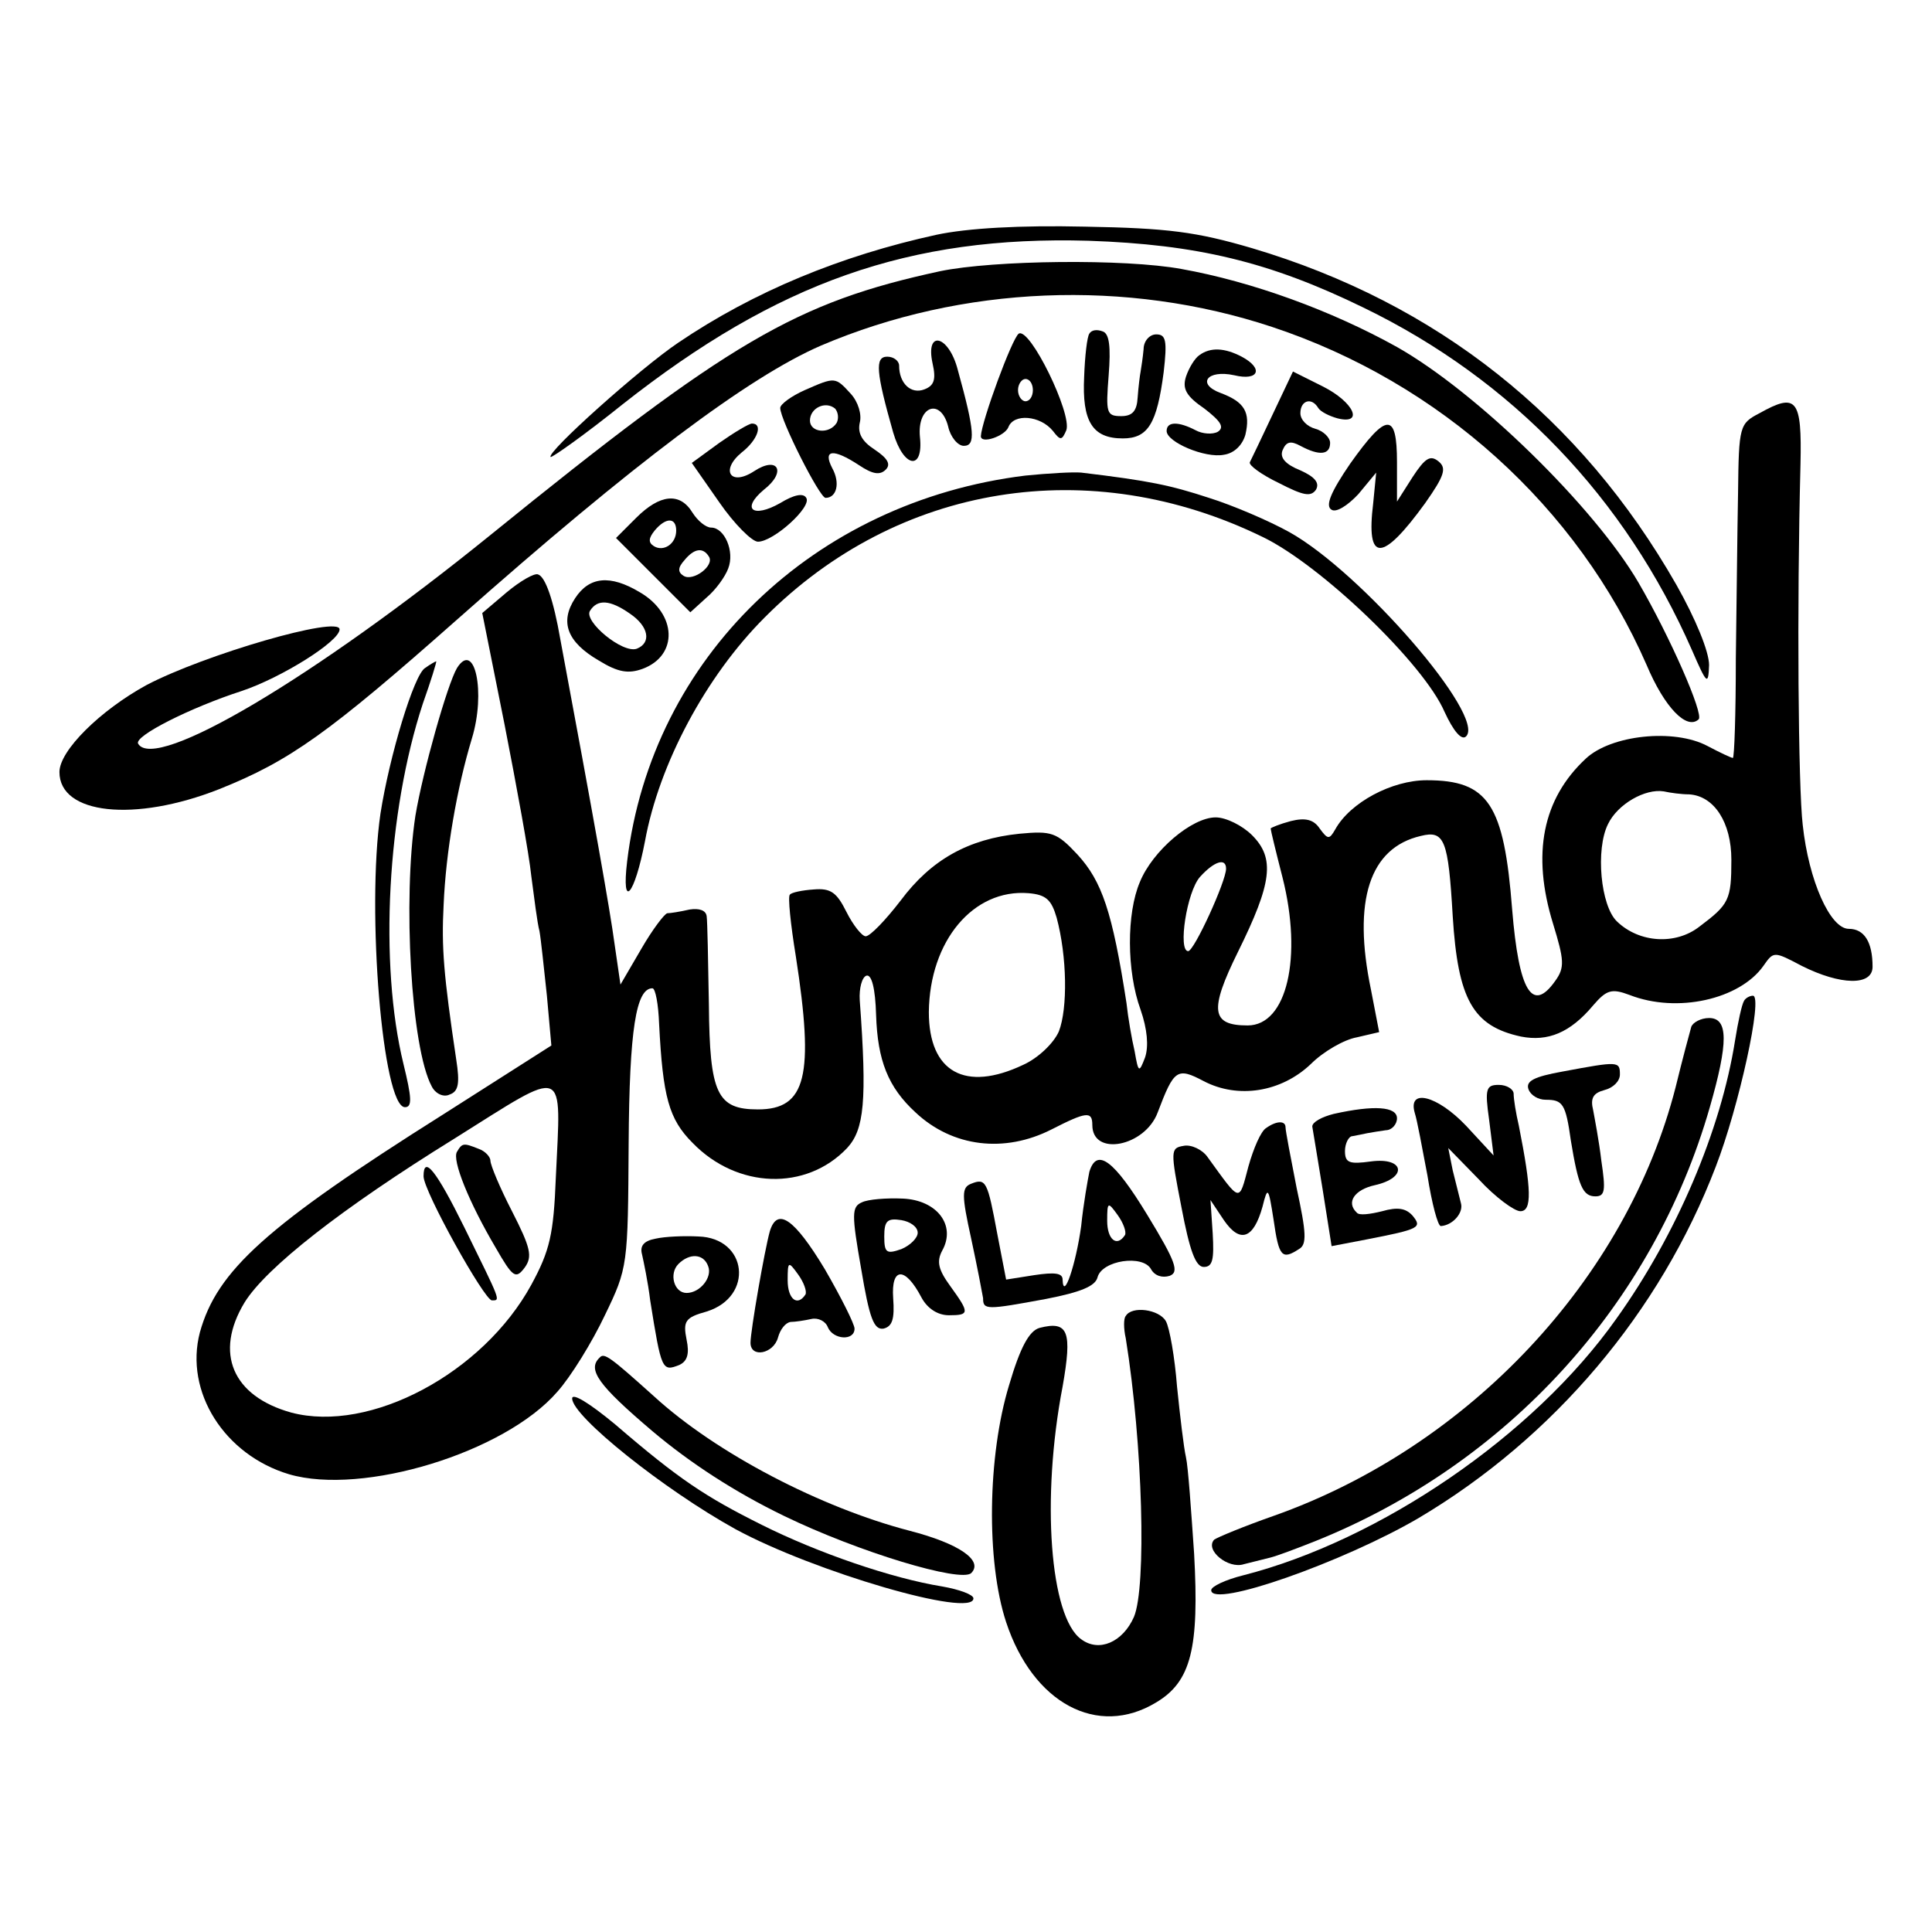 <?xml version="1.0" standalone="no"?>
<!DOCTYPE svg PUBLIC "-//W3C//DTD SVG 20010904//EN"
 "http://www.w3.org/TR/2001/REC-SVG-20010904/DTD/svg10.dtd">
<svg version="1.0" xmlns="http://www.w3.org/2000/svg"
 width="260pt" height="260pt" viewBox="0 0 260 260"
 preserveAspectRatio="xMidYMid meet">
<g transform="translate(0,260) scale(0.1,-0.1)"
fill="#000000" stroke="none">
<path d="M1260 2284 c-128 -28 -245 -76 -347 -145 -52 -35 -178 -148 -172
-154 2 -1 46 30 97 71 208 164 386 227 627 220 145 -5 243 -28 370 -90 200
-97 352 -256 442 -461 20 -46 22 -48 23 -20 0 18 -18 62 -44 108 -129 226
-322 379 -571 453 -75 22 -113 27 -225 29 -87 2 -158 -2 -200 -11z"/>
<path d="M1265 2235 c-194 -42 -283 -94 -605 -355 -237 -192 -451 -319 -474
-281 -7 10 71 49 139 71 54 18 132 67 132 83 0 19 -182 -34 -260 -75 -62 -34
-117 -88 -117 -117 0 -57 101 -68 215 -23 95 38 147 75 321 229 237 210 392
326 489 368 190 81 411 90 607 25 226 -75 411 -242 504 -455 24 -57 54 -88 70
-73 7 7 -38 110 -81 184 -59 101 -217 256 -325 317 -88 49 -195 88 -290 105
-76 14 -253 12 -325 -3z"/>
<path d="M1371 2151 c-9 -6 -50 -118 -51 -138 0 -11 32 0 37 12 7 19 43 16 60
-5 10 -13 12 -13 18 1 8 22 -49 139 -64 130z m19 -76 c0 -8 -4 -15 -10 -15 -5
0 -10 7 -10 15 0 8 5 15 10 15 6 0 10 -7 10 -15z"/>
<path d="M1466 2151 c-3 -4 -6 -30 -7 -58 -3 -60 11 -83 52 -83 34 0 46 20 55
89 5 43 3 51 -10 51 -9 0 -17 -9 -17 -20 -1 -11 -3 -24 -4 -30 -1 -5 -3 -21
-4 -35 -1 -18 -7 -25 -22 -25 -20 0 -21 4 -17 55 3 38 1 56 -8 59 -8 3 -15 2
-18 -3z"/>
<path d="M1255 2111 c5 -22 2 -30 -11 -35 -18 -7 -34 8 -34 32 0 6 -7 12 -16
12 -17 0 -15 -21 8 -102 14 -48 41 -52 36 -6 -4 42 28 53 38 14 3 -14 13 -26
21 -26 16 0 15 19 -8 102 -12 47 -44 55 -34 9z"/>
<path d="M1614 2122 c-6 -4 -14 -17 -18 -29 -5 -16 0 -26 25 -43 22 -17 27
-25 18 -31 -7 -4 -21 -3 -30 2 -23 12 -39 12 -39 -1 0 -15 52 -37 77 -32 14 2
25 13 29 27 7 30 -1 44 -33 56 -33 12 -19 32 18 24 33 -8 40 9 10 25 -23 12
-42 13 -57 2z"/>
<path d="M1713 2043 c-15 -32 -29 -61 -31 -65 -2 -4 16 -17 39 -28 33 -17 43
-19 50 -9 5 9 -1 17 -21 26 -20 8 -28 17 -24 27 5 12 11 13 24 6 26 -14 40
-12 40 4 0 7 -9 16 -20 19 -11 3 -20 12 -20 21 0 17 15 22 24 7 3 -5 15 -11
26 -14 36 -9 22 22 -20 43 l-40 20 -27 -57z"/>
<path d="M1083 2075 c-18 -8 -33 -19 -33 -24 0 -16 53 -121 61 -121 15 0 20
20 9 40 -13 25 1 27 36 4 18 -12 28 -14 36 -6 7 7 3 15 -15 27 -17 11 -23 22
-20 36 3 11 -2 28 -12 39 -21 23 -21 23 -62 5z m43 -44 c-10 -16 -36 -13 -36
3 0 17 21 27 34 16 4 -5 5 -13 2 -19z"/>
<path d="M2368 2044 c-27 -14 -28 -17 -29 -107 -1 -51 -2 -152 -3 -224 0 -73
-2 -133 -4 -133 -2 0 -17 7 -34 16 -45 24 -130 15 -164 -17 -58 -54 -73 -128
-44 -222 15 -49 16 -59 3 -77 -31 -44 -49 -14 -58 96 -11 142 -32 174 -115
174 -47 0 -103 -30 -123 -66 -8 -14 -10 -14 -21 1 -8 12 -19 15 -39 10 -15 -4
-27 -9 -27 -10 0 -2 7 -31 16 -66 27 -107 6 -199 -47 -199 -49 0 -52 20 -13
99 46 93 50 126 19 157 -13 13 -35 24 -49 24 -32 0 -85 -45 -102 -87 -18 -42
-18 -120 1 -172 9 -26 11 -49 6 -64 -8 -21 -9 -21 -14 8 -4 17 -9 46 -11 65
-19 123 -33 164 -66 200 -28 30 -35 32 -78 28 -69 -7 -119 -35 -160 -90 -20
-26 -41 -48 -47 -48 -5 0 -17 15 -26 33 -13 26 -21 32 -44 30 -15 -1 -30 -4
-32 -7 -3 -2 1 -40 8 -83 25 -161 14 -206 -51 -206 -55 0 -65 21 -66 141 -1
59 -2 113 -3 119 -1 8 -10 11 -23 9 -13 -3 -26 -5 -30 -5 -4 -1 -20 -22 -35
-48 l-28 -48 -8 55 c-6 45 -28 169 -73 410 -9 52 -20 84 -30 87 -5 2 -24 -9
-42 -24 l-33 -28 30 -150 c16 -82 33 -174 36 -204 4 -30 8 -63 11 -74 2 -11 6
-50 10 -87 l6 -67 -146 -93 c-238 -150 -304 -210 -327 -293 -21 -80 33 -165
120 -191 99 -29 290 29 361 111 18 20 47 67 64 103 31 64 31 67 32 231 1 154
10 209 32 209 4 0 8 -21 9 -48 5 -98 13 -128 45 -160 60 -62 153 -65 208 -7
23 25 27 63 17 199 -1 16 3 31 9 33 7 2 12 -17 13 -53 2 -61 16 -97 53 -131
50 -47 120 -55 183 -23 47 24 55 25 55 6 0 -43 71 -29 88 17 22 58 26 61 62
42 46 -24 104 -15 144 23 17 17 45 33 62 36 l30 7 -11 57 c-25 120 -2 191 67
207 32 8 37 -5 43 -108 7 -112 27 -148 92 -162 36 -7 66 5 97 42 18 21 25 23
49 14 64 -25 148 -6 180 39 14 20 14 20 52 0 52 -26 95 -27 95 -1 0 33 -11 51
-32 51 -25 0 -54 65 -62 140 -6 51 -8 293 -3 485 2 88 -5 97 -55 69z m-95
-513 c34 -2 57 -38 57 -88 0 -54 -3 -60 -43 -90 -32 -25 -81 -22 -111 7 -22
21 -29 97 -12 131 13 27 50 48 75 44 9 -2 24 -4 34 -4z m-623 -100 c0 -17 -43
-111 -51 -111 -14 0 -2 80 16 100 19 21 35 26 35 11z m-228 -66 c14 -52 15
-122 3 -153 -7 -16 -28 -36 -48 -45 -78 -37 -127 -10 -127 71 1 96 60 166 134
160 24 -2 31 -9 38 -33z m-674 -350 c-3 -76 -8 -98 -33 -144 -65 -119 -217
-200 -323 -172 -79 22 -104 80 -63 148 29 47 131 127 283 221 153 96 143 100
136 -53z"/>
<path d="M615 1050 c-7 -11 16 -68 52 -129 23 -40 27 -43 39 -27 11 15 8 27
-17 76 -16 31 -29 62 -29 68 0 5 -7 13 -16 16 -20 8 -22 8 -29 -4z"/>
<path d="M570 1017 c0 -20 82 -167 92 -167 12 0 12 -2 -37 98 -38 77 -55 98
-55 69z"/>
<path d="M968 2004 l-37 -27 37 -53 c20 -29 44 -53 52 -53 21 0 73 47 65 59
-4 7 -17 4 -35 -7 -37 -21 -53 -8 -22 18 31 24 19 46 -13 25 -32 -21 -46 1
-17 25 22 17 29 39 14 39 -4 0 -24 -12 -44 -26z"/>
<path d="M1817 1976 c-26 -38 -34 -57 -25 -62 6 -4 21 5 36 21 l24 29 -4 -41
c-10 -81 12 -80 70 0 26 37 29 47 18 56 -11 9 -18 5 -35 -21 l-21 -33 0 53 c0
68 -14 67 -63 -2z"/>
<path d="M1380 1960 c-285 -35 -503 -245 -536 -519 -8 -67 10 -46 24 27 19
104 82 222 161 301 179 180 438 222 671 108 78 -38 216 -170 244 -235 12 -26
23 -39 29 -33 27 27 -141 221 -238 275 -27 15 -76 36 -108 46 -52 17 -80 23
-172 34 -11 1 -45 -1 -75 -4z"/>
<path d="M856 1903 l-27 -27 50 -50 50 -50 22 20 c12 10 25 28 29 39 9 23 -5
55 -23 55 -7 0 -18 9 -25 20 -17 28 -44 25 -76 -7z m54 -17 c0 -18 -17 -29
-30 -21 -8 5 -7 11 1 21 15 18 29 18 29 0z m44 -35 c8 -12 -21 -34 -34 -26 -8
5 -8 11 1 21 13 16 25 18 33 5z"/>
<path d="M774 1795 c-21 -32 -11 -59 32 -84 26 -16 40 -18 59 -11 48 18 46 74
-4 103 -40 24 -68 21 -87 -8z m74 -21 c25 -17 29 -39 9 -47 -19 -7 -72 37 -63
51 10 16 27 15 54 -4z"/>
<path d="M572 1701 c-15 -9 -48 -119 -60 -196 -19 -131 3 -395 33 -395 10 0 9
13 -2 58 -33 135 -22 339 26 485 11 31 19 57 18 57 -1 0 -8 -4 -15 -9z"/>
<path d="M615 1701 c-13 -22 -46 -139 -56 -199 -17 -112 -6 -312 22 -364 5
-10 16 -15 24 -11 12 4 14 15 9 47 -17 114 -20 151 -17 208 3 72 18 158 38
224 19 62 4 133 -20 95z"/>
<path d="M2347 1253 c-3 -5 -8 -28 -12 -53 -19 -121 -79 -262 -160 -375 -111
-157 -318 -298 -502 -345 -24 -6 -43 -15 -43 -20 0 -25 178 38 279 97 182 108
325 277 400 473 31 80 64 230 50 230 -4 0 -10 -3 -12 -7z"/>
<path d="M2276 1218 c-2 -7 -12 -44 -21 -81 -66 -258 -278 -484 -541 -577 -40
-14 -76 -29 -80 -32 -13 -14 19 -40 40 -33 12 3 28 7 36 9 8 2 35 12 60 22
259 104 455 319 531 584 25 87 25 120 -1 120 -11 0 -22 -6 -24 -12z"/>
<path d="M2103 1158 c-39 -7 -50 -13 -46 -24 3 -8 13 -14 23 -14 23 0 27 -5
34 -55 10 -61 16 -75 33 -75 13 0 14 8 8 48 -3 26 -9 57 -11 68 -4 16 0 23 15
27 12 3 21 12 21 21 0 18 -2 18 -77 4z"/>
<path d="M2004 1093 l6 -48 -37 40 c-39 41 -79 51 -69 17 3 -9 10 -47 17 -84
6 -38 14 -68 18 -68 16 1 31 18 27 31 -2 8 -7 28 -11 44 l-6 30 41 -42 c22
-24 48 -43 56 -43 16 0 15 29 -2 115 -4 17 -7 36 -7 43 0 6 -9 12 -20 12 -17
0 -19 -5 -13 -47z"/>
<path d="M1795 1101 c-16 -4 -29 -11 -29 -17 1 -5 7 -43 14 -85 l12 -76 47 9
c72 14 75 16 62 32 -9 10 -20 12 -41 6 -16 -4 -31 -6 -34 -2 -15 14 -3 31 24
37 45 10 40 38 -5 32 -29 -4 -35 -2 -35 14 0 10 5 20 10 20 6 1 15 3 20 4 6 1
17 3 25 4 8 0 15 8 15 16 0 16 -31 18 -85 6z"/>
<path d="M1704 1082 c-7 -4 -17 -27 -24 -52 -13 -49 -10 -49 -55 13 -7 10 -22
17 -32 15 -18 -3 -18 -6 -3 -83 11 -58 19 -80 30 -80 12 0 14 10 12 45 l-3 45
18 -27 c22 -32 40 -25 52 18 7 28 8 27 15 -18 7 -49 11 -54 34 -39 11 6 10 22
-3 82 -8 41 -15 77 -15 82 0 9 -12 9 -26 -1z"/>
<path d="M1466 1023 c-2 -10 -8 -43 -11 -73 -7 -51 -24 -102 -25 -72 0 9 -11
10 -38 6 l-38 -6 -12 62 c-13 70 -15 75 -35 67 -13 -5 -13 -15 0 -74 8 -37 15
-74 16 -80 0 -16 4 -16 85 -1 46 9 66 17 69 29 6 23 61 31 72 11 5 -9 15 -12
25 -9 13 5 9 18 -30 82 -45 74 -68 91 -78 58z m48 -85 c-11 -17 -24 -6 -24 19
0 26 1 26 14 8 8 -11 12 -23 10 -27z"/>
<path d="M1160 982 c-14 -6 -14 -16 -1 -90 11 -66 17 -82 30 -80 12 3 15 13
13 41 -3 42 16 43 38 1 8 -15 22 -24 37 -24 28 0 28 3 2 39 -16 22 -19 33 -11
48 19 34 -7 68 -53 70 -22 1 -47 -1 -55 -5z m75 -41 c0 -7 -10 -17 -22 -22
-20 -7 -23 -5 -23 17 0 21 4 25 23 22 12 -2 22 -9 22 -17z"/>
<path d="M1036 943 c-7 -25 -26 -134 -26 -150 0 -21 31 -15 37 7 3 11 10 20
17 21 6 0 19 2 28 4 9 2 19 -3 22 -11 7 -17 36 -19 36 -2 0 6 -18 42 -40 80
-41 68 -64 84 -74 51z m48 -85 c-11 -17 -24 -6 -24 19 0 26 1 26 14 8 8 -11
12 -23 10 -27z"/>
<path d="M882 933 c-16 -3 -21 -10 -18 -21 2 -9 8 -37 11 -62 15 -94 16 -96
39 -87 11 5 14 15 10 34 -5 25 -2 30 27 38 64 20 55 99 -11 101 -19 1 -45 0
-58 -3z m71 -37 c6 -15 -11 -36 -29 -36 -17 0 -24 26 -11 39 15 15 34 14 40
-3z"/>
<path d="M1515 829 c-3 -3 -3 -17 0 -30 23 -143 28 -335 11 -375 -15 -34 -47
-48 -71 -30 -42 30 -54 189 -25 340 13 74 8 89 -31 79 -14 -4 -26 -26 -41 -77
-29 -95 -31 -237 -4 -319 36 -109 123 -156 202 -108 47 28 58 73 51 200 -4 58
-8 117 -11 130 -3 13 -8 56 -12 95 -3 39 -10 79 -15 88 -9 16 -46 21 -54 7z"/>
<path d="M807 773 c-17 -16 -2 -37 71 -99 51 -43 111 -82 177 -114 101 -49
238 -90 252 -77 17 17 -17 40 -83 57 -119 31 -260 104 -344 181 -59 53 -67 59
-73 52z"/>
<path d="M770 718 c0 -24 124 -123 220 -176 105 -57 320 -120 320 -93 0 5 -19
12 -42 16 -68 11 -167 45 -243 83 -76 38 -111 61 -197 135 -35 29 -58 43 -58
35z"/>
</g>
</svg>
